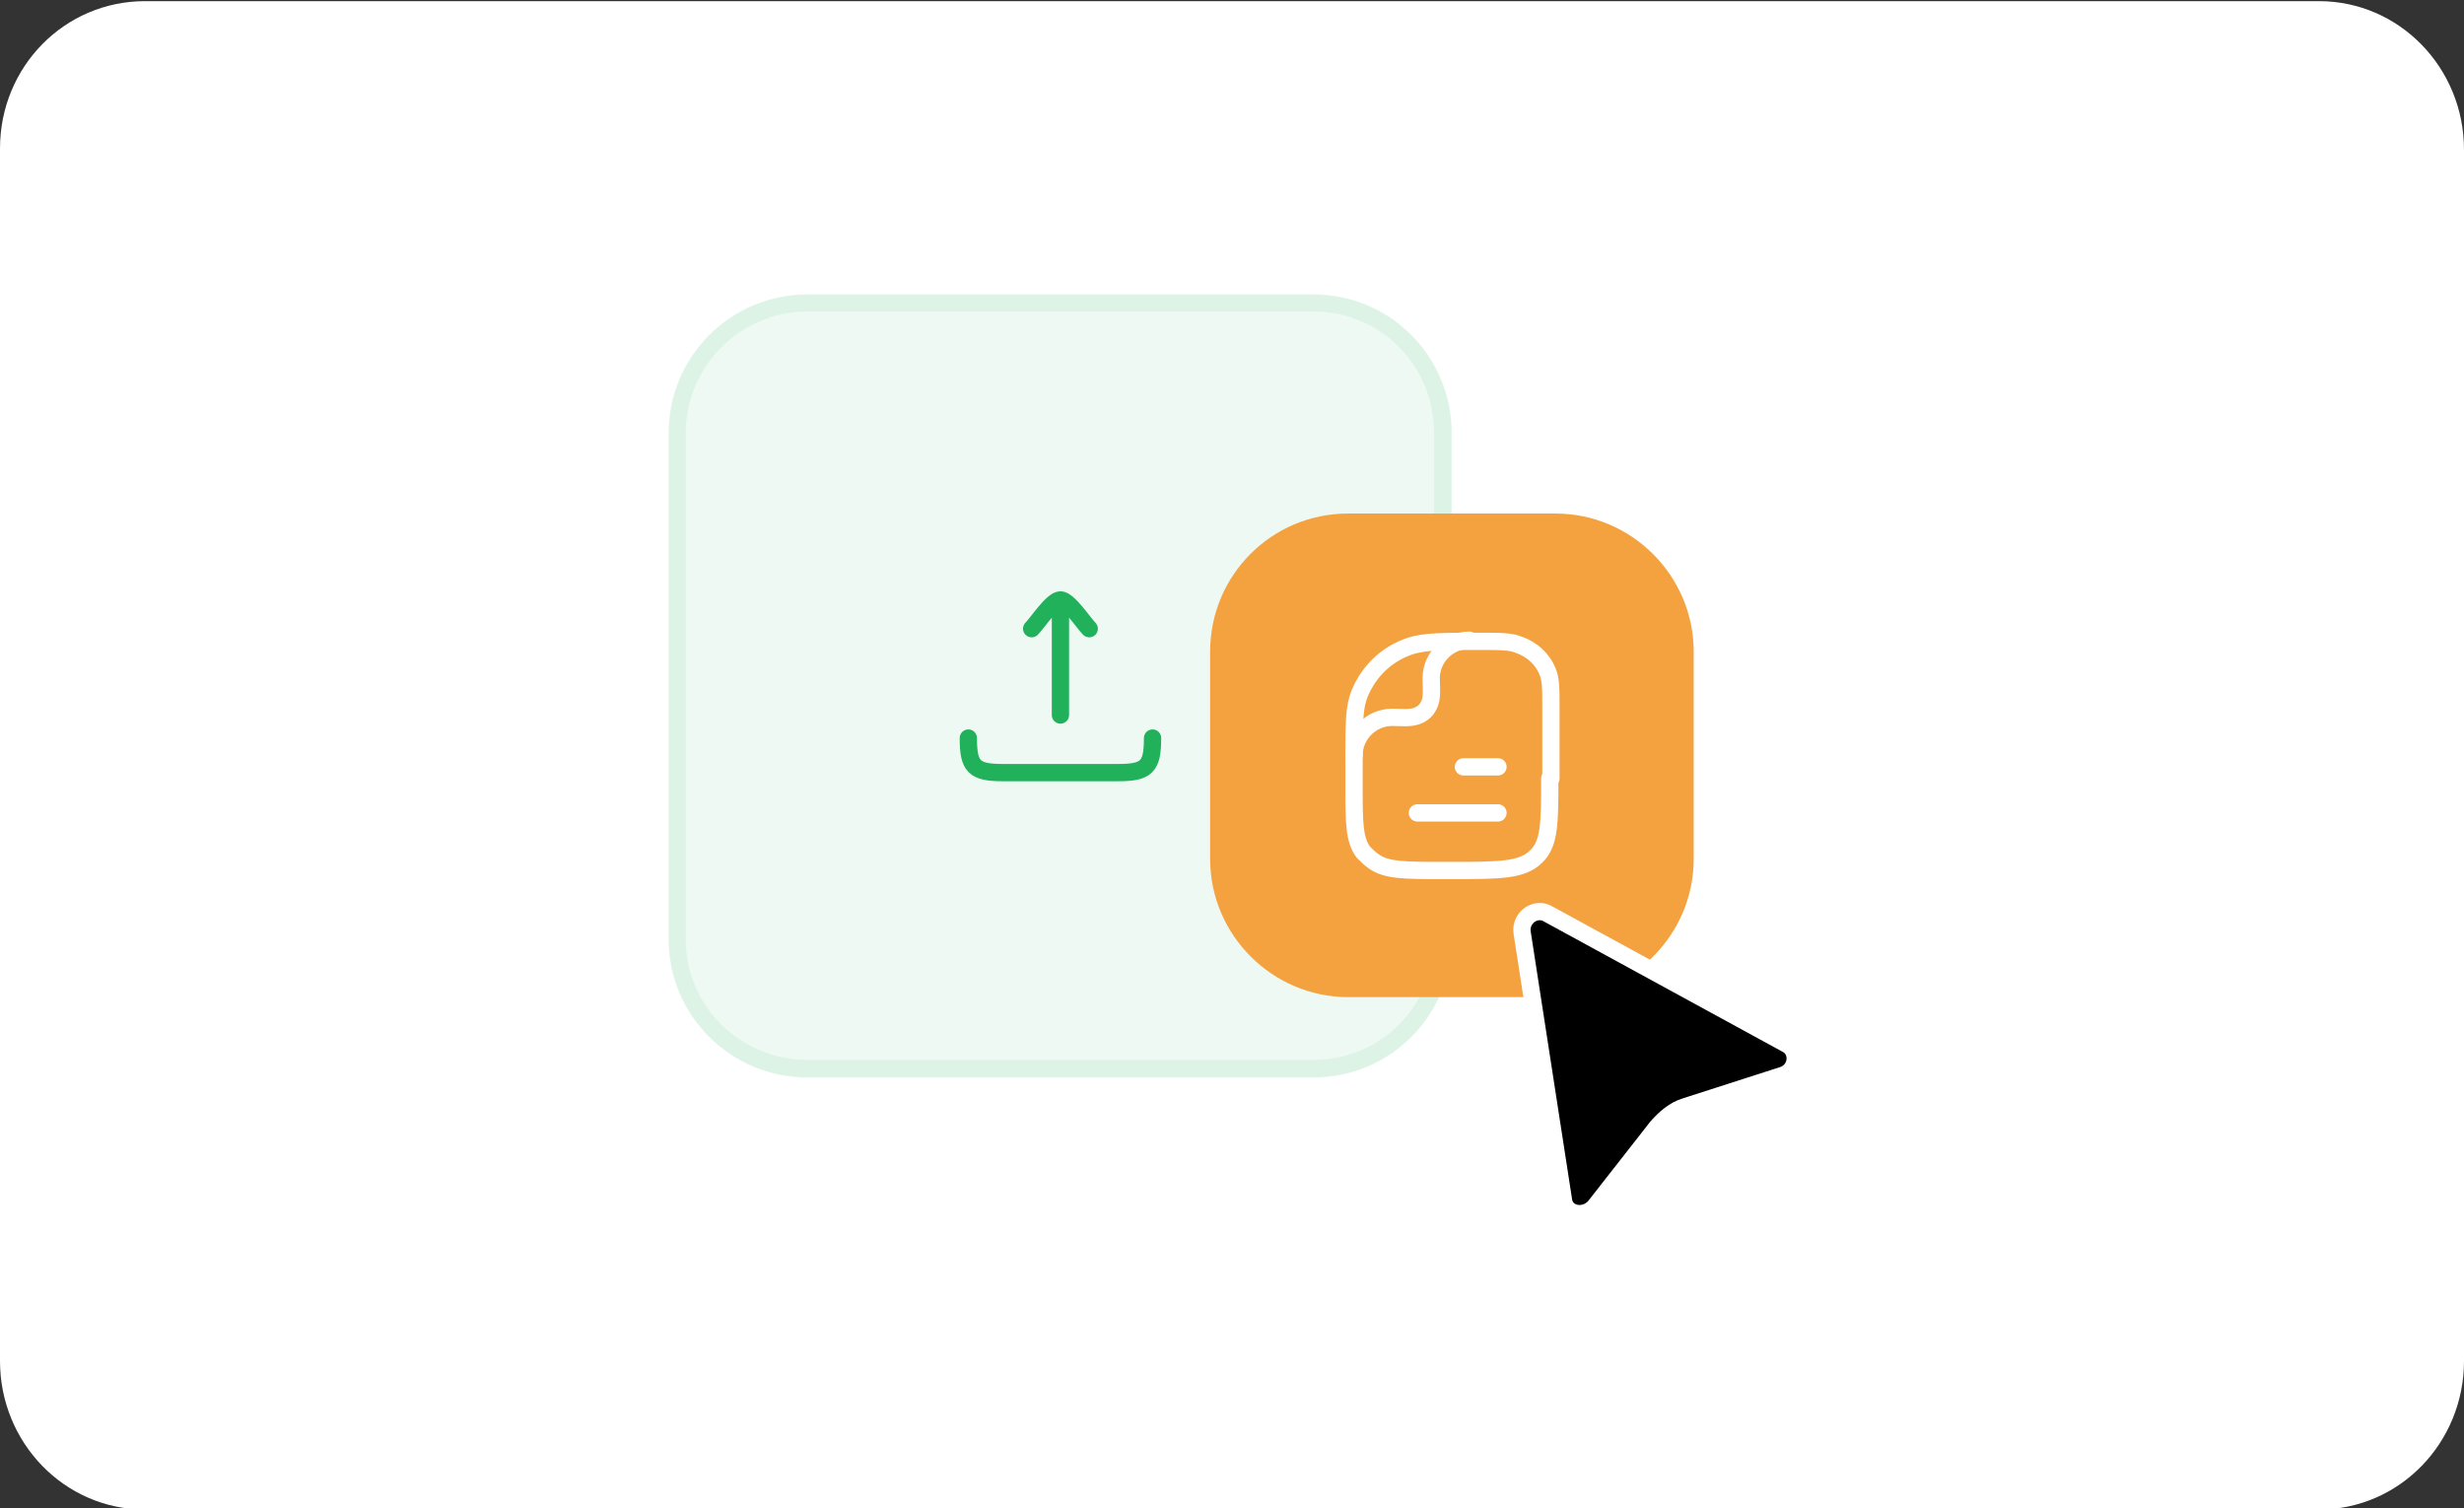 <?xml version="1.0" encoding="utf-8"?>
<!-- Generator: Adobe Illustrator 28.0.0, SVG Export Plug-In . SVG Version: 6.00 Build 0)  -->
<svg version="1.1" id="katman_1" xmlns="http://www.w3.org/2000/svg" xmlns:xlink="http://www.w3.org/1999/xlink" x="0px" y="0px"
	 viewBox="0 0 214 131" style="enable-background:new 0 0 214 131;" xml:space="preserve">
<rect x="0" y="0" width="214" height="131" fill="#333333" stroke="none"/>
<style type="text/css">
	.st0{fill:#FFFFFF;}
	.st1{fill:#20B15A;fill-opacity:8.000000e-02;}
	.st2{fill:none;stroke:#20B15A;stroke-width:1.5;stroke-opacity:8.000000e-02;}
	.st3{fill:none;stroke:#20B15A;stroke-width:1.5;stroke-linecap:round;stroke-linejoin:round;}
	.st4{fill:#F4A240;}
	.st5{stroke:#FFFFFF;stroke-width:1.5;}
	.st6{fill:none;stroke:#FFFFFF;stroke-width:1.5;stroke-linecap:round;stroke-linejoin:round;}
	.st7{fill:none;stroke:#FFFFFF;stroke-width:1.5;stroke-linejoin:round;}
</style>
<g>
	<path class="st0" d="M12.6,0.1h188.8c7,0,12.6,5.8,12.6,12.9v105.2c0,7.1-5.6,12.9-12.6,12.9H12.6c-7,0-12.6-5.8-12.6-12.9V12.9
		C0,5.8,5.6,0.1,12.6,0.1z"/>
</g>
<g>
	<path class="st1" d="M70.1,25.6h44c6.6,0,12,5.4,12,12v44c0,6.6-5.4,12-12,12h-44c-6.6,0-12-5.4-12-12v-44
		C58.1,31,63.4,25.6,70.1,25.6z"/>
	<path class="st2" d="M70.1,26.3h44c6.2,0,11.2,5,11.2,11.3v44c0,6.2-5,11.2-11.2,11.2h-44c-6.2,0-11.3-5-11.3-11.2v-44
		C58.8,31.4,63.9,26.3,70.1,26.3z"/>
	<path class="st3" d="M92.1,52.1v10 M92.1,52.1c-0.7,0-2,2-2.5,2.5 M92.1,52.1c0.7,0,2,2,2.5,2.5"/>
	<path class="st3" d="M100.1,64.1c0,2.5-0.5,3-3,3h-10c-2.5,0-3-0.5-3-3"/>
	<path class="st4" d="M117.1,44.6h18c6.6,0,12,5.4,12,12v18c0,6.6-5.4,12-12,12h-18c-6.6,0-12-5.4-12-12v-18
		C105.1,50,110.4,44.6,117.1,44.6z"/>
	<path class="st5" d="M132.2,81l3.6,23.3c0.2,1.2,1.8,1.5,2.7,0.5l5.4-6.9c0.7-0.8,1.5-1.5,2.5-1.8l8.4-2.7c1.3-0.4,1.5-2.1,0.4-2.7
		l-20.7-11.3C133.4,78.7,132,79.7,132.2,81z"/>
	<path class="st6" d="M130.1,70.6h-7"/>
	<path class="st6" d="M130.1,66.6h-3"/>
	<path class="st7" d="M134.6,67.6c0,3.8,0,5.7-1.2,6.8c-1.2,1.2-3.2,1.2-7.3,1.2h-0.8c-3.3,0-4.9,0-6-0.8c-0.3-0.2-0.6-0.5-0.9-0.8
		c-0.8-1.1-0.8-2.6-0.8-5.7v-2.5c0-3,0-4.4,0.5-5.6c0.8-1.9,2.3-3.4,4.4-4.1c1.3-0.4,2.8-0.4,6-0.4c1.8,0,2.7,0,3.4,0.3
		c1.2,0.4,2.1,1.3,2.5,2.3c0.3,0.7,0.3,1.5,0.3,3.2V67.6z"/>
	<path class="st6" d="M117.6,65.6c0-1.8,1.5-3.3,3.3-3.3c0.7,0,1.5,0.1,2.1-0.1c0.6-0.2,1-0.6,1.2-1.2c0.2-0.6,0.1-1.4,0.1-2.1
		c0-1.8,1.5-3.3,3.3-3.3"/>
</g>
</svg>
